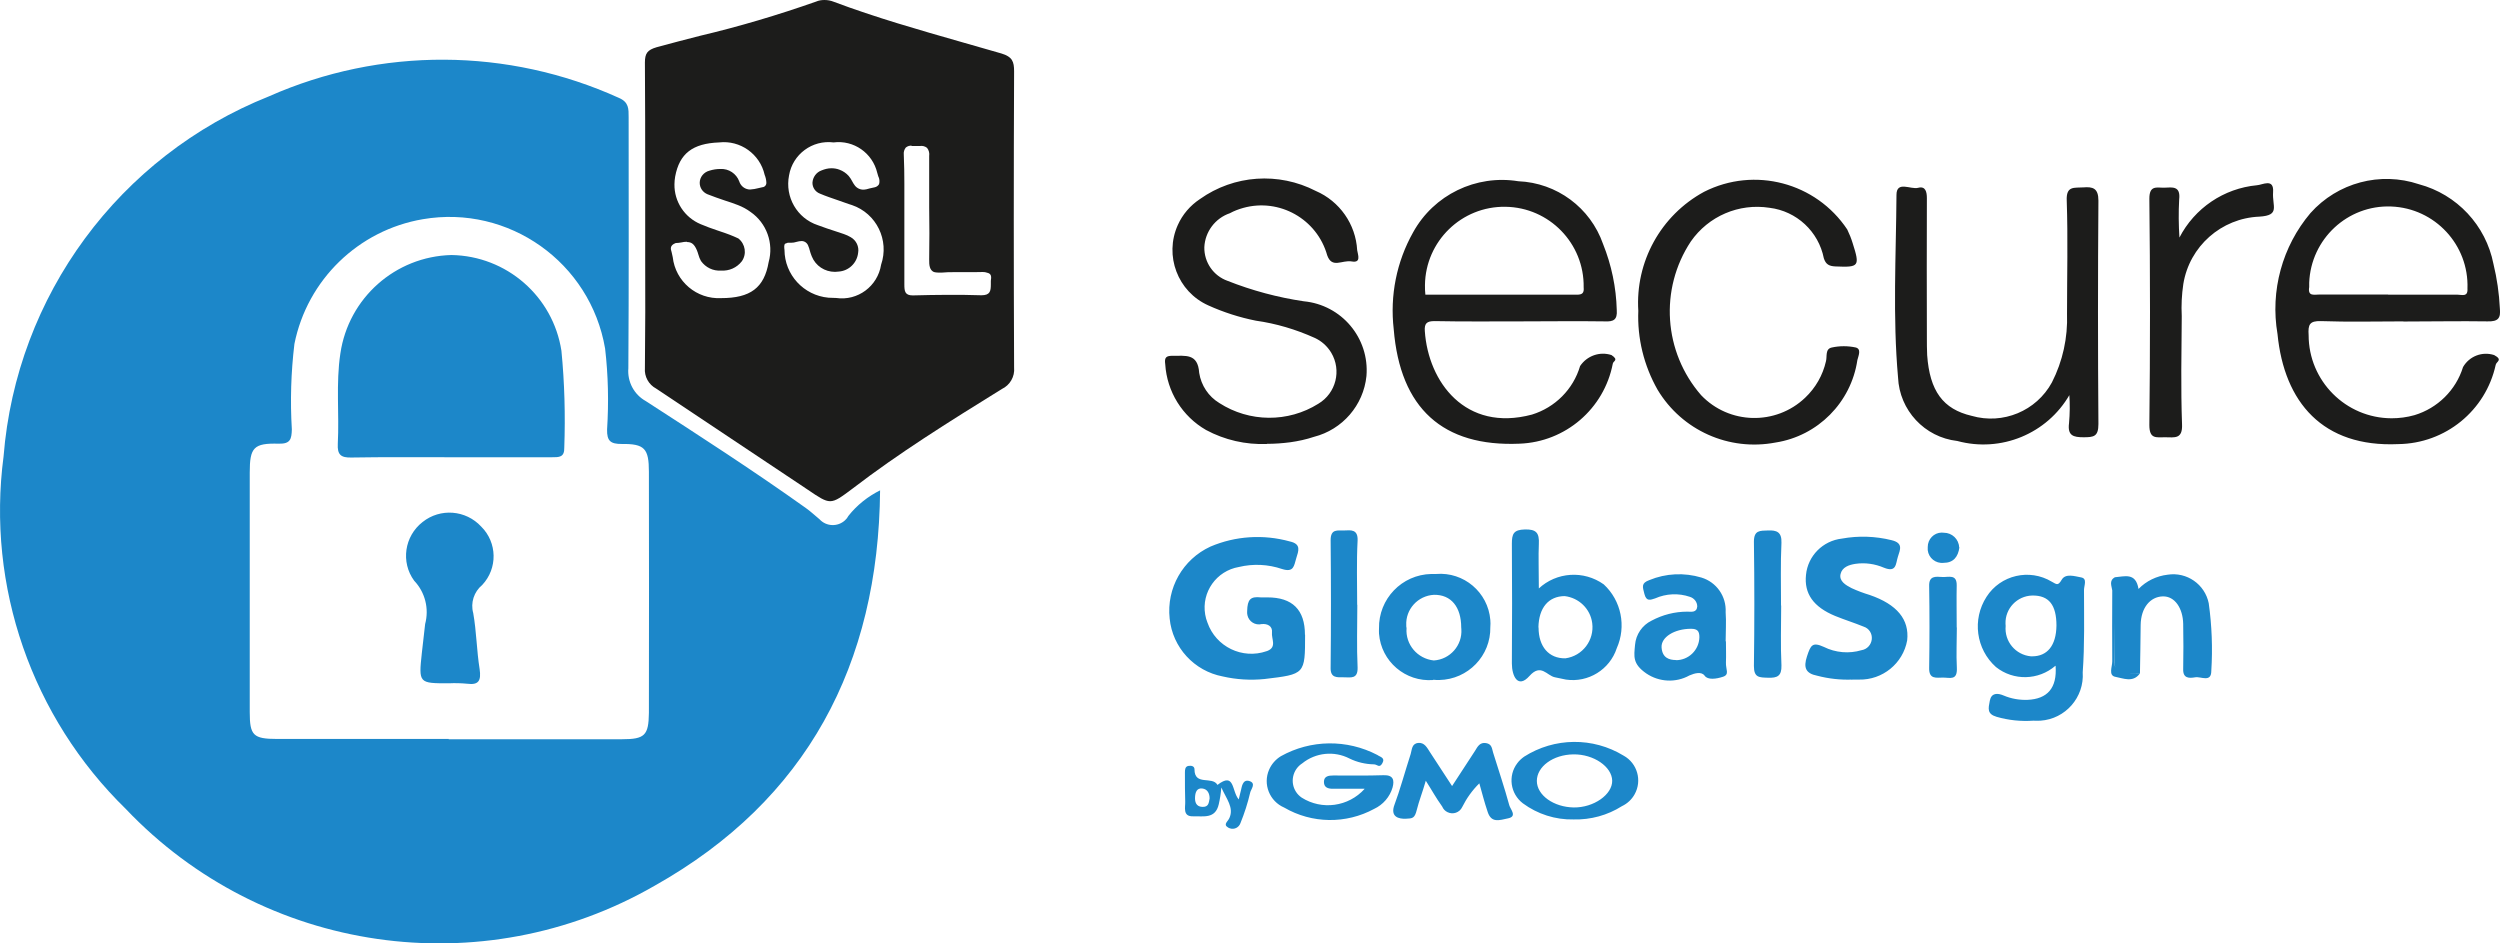 <?xml version="1.0" encoding="UTF-8"?><svg id="_レイヤー_2" xmlns="http://www.w3.org/2000/svg" viewBox="0 0 175.18 66.09"><defs><style>.cls-1{fill:#1c1c1b;}.cls-1,.cls-2{stroke-width:0px;}.cls-2{fill:#1c87c9;}</style></defs><g id="LP"><path class="cls-2" d="M61.67,34.36c-.11,12.2-5.13,21.71-15.79,27.7-12.11,6.98-27.43,4.76-37.06-5.37C2.23,50.26-.95,41.1.25,31.98,1.15,20.72,8.35,10.94,18.85,6.75c7.82-3.46,16.73-3.42,24.52.11.7.3.68.77.68,1.36,0,5.85.02,11.7-.02,17.58-.08.95.4,1.85,1.23,2.31,3.76,2.43,7.55,4.88,11.21,7.49.34.24.63.52.96.79.47.51,1.27.54,1.78.07.1-.09.18-.19.24-.31.6-.76,1.37-1.37,2.24-1.8ZM31.46,51.8h12.13c1.59,0,1.86-.27,1.88-1.84.01-5.62.01-11.26,0-16.9,0-1.63-.3-1.97-1.91-1.95-.77,0-1.04-.2-1.02-1.02.12-1.89.08-3.79-.14-5.67-1.03-6.03-6.75-10.09-12.77-9.06-4.52.77-8.1,4.25-9,8.74-.24,1.99-.3,3.99-.18,5.99-.02.66-.09,1.02-.91,1-1.77-.05-2.04.27-2.04,2.02v16.79c0,1.63.24,1.88,1.92,1.88h12.02v.02ZM31.44,47.88c-2.09,0-2.11,0-1.88-2.13.07-.68.16-1.34.23-2.02.29-1.08,0-2.23-.77-3.04-.95-1.3-.68-3.12.59-4.11,1.24-.99,3.03-.85,4.11.32,1.13,1.12,1.16,2.93.07,4.09-.58.48-.83,1.25-.63,1.97.23,1.29.24,2.63.45,3.93.11.79-.05,1.13-.88,1.02-.42-.04-.85-.05-1.27-.03h0ZM31.55,32.04c-2.31,0-4.61-.02-6.92.02-.75.02-1-.2-.96-.96.11-2.11-.14-4.22.18-6.33.57-3.89,3.85-6.8,7.78-6.9,3.86.06,7.12,2.89,7.71,6.71.22,2.25.28,4.52.2,6.78.02.7-.38.68-.86.68h-7.13Z"/><path class="cls-1" d="M58.17,35.12c-.38,0-.78-.27-1.56-.8l-10.63-7.09c-.53-.28-.84-.85-.79-1.44.03-2.61.03-5.23.02-7.85v-5.46c0-2.79,0-5.45-.02-8.1,0-.65.18-.88.82-1.07,1.01-.28,2.03-.54,3.04-.8,2.75-.65,5.47-1.46,8.14-2.4C57.37.03,57.57,0,57.77,0c.22,0,.44.04.64.12,2.95,1.11,6.01,1.98,8.98,2.83l2.79.8c.76.23.88.57.88,1.25-.03,6.91-.03,13.83,0,20.76.06.63-.29,1.23-.86,1.5-3.81,2.36-7.23,4.5-10.45,6.97-.79.59-1.18.89-1.58.89ZM48.13,16.94c-.13,0-.27.02-.4.05-.12.02-.25.04-.38.04-.43.16-.36.42-.29.63l.08.36c.19,1.7,1.68,2.96,3.39,2.87,2.05,0,3.02-.72,3.33-2.52.37-1.32-.14-2.74-1.27-3.52-.27-.2-.57-.36-.88-.48-.3-.12-.61-.22-.92-.32-.41-.14-.82-.28-1.22-.44-.33-.14-.54-.45-.54-.8,0-.4.29-.75.68-.85.25-.08.51-.12.77-.12.59-.03,1.12.33,1.32.87.08.25.27.45.52.53.08.03.16.04.24.04.2-.01.41-.05.6-.1l.26-.06c.17-.01.29-.16.28-.32,0,0,0-.01,0-.02-.01-.18-.05-.36-.12-.53-.33-1.46-1.71-2.44-3.19-2.27-1.86.07-2.78.78-3.08,2.39-.03.18-.05.36-.05.54-.02,1.22.71,2.33,1.84,2.8.39.17.77.3,1.15.43s.76.25,1.18.43c.1.04.21.09.31.14.49.39.6,1.09.24,1.6-.35.45-.89.69-1.46.65-.55.04-1.08-.22-1.4-.67-.08-.14-.14-.29-.18-.44-.03-.11-.07-.22-.11-.32-.18-.42-.37-.57-.69-.57h0ZM55.2,17.01h0l-.19.07c-.08.09-.06.27-.04.43.01,1.74,1.34,3.19,3.08,3.35.19.01.37.02.54.02,1.51.22,2.91-.82,3.15-2.33.59-1.72-.32-3.59-2.04-4.18-.07-.02-.14-.05-.22-.07l-.74-.26c-.43-.15-.86-.29-1.28-.47-.32-.12-.53-.42-.53-.76.02-.39.27-.74.64-.87.22-.09.45-.15.69-.15.19,0,.38.03.56.1.25.09.47.24.65.44.1.12.19.26.26.4.04.07.08.15.13.21.13.21.36.34.61.35.16,0,.33-.04.48-.09l.36-.08c.12-.03.23-.11.29-.22.05-.18.03-.38-.06-.55l-.07-.24c-.33-1.39-1.65-2.31-3.06-2.13-1.49-.19-2.87.83-3.12,2.31-.3,1.51.56,3.01,2.02,3.49.42.16.85.3,1.28.44l.54.18c.17.06.33.13.48.22.39.22.6.66.52,1.1-.08.71-.65,1.26-1.36,1.31l-.26.02c-.72,0-1.36-.42-1.63-1.09-.06-.15-.11-.3-.15-.45-.02-.08-.04-.16-.08-.24-.06-.22-.25-.38-.48-.38-.12,0-.24.03-.36.06-.12.04-.24.06-.37.06h-.23ZM63.9,10.21c-.15-.02-.31.03-.43.13-.11.14-.16.32-.14.49.03.72.04,1.38.04,2.04v7.06c0,.48.04.77.59.77.85-.02,1.64-.04,2.43-.04s1.58,0,2.38.03c.61,0,.66-.29.66-.77v-.24c.04-.28.06-.5-.26-.57-.1-.04-.2-.05-.31-.05-.26.01-.43.01-.61.01h-1.39c-.29,0-.57,0-.84.03h-.1c-.16.01-.32,0-.48-.04-.29-.13-.34-.45-.33-.89.02-1.24.02-2.44,0-3.64v-3.6c.03-.2-.02-.41-.15-.57-.14-.11-.32-.16-.5-.13h-.58v-.02Z"/><path class="cls-1" d="M168.41,22.52c-1.92,0-3.85.05-5.78-.02-.79-.02-.91.24-.86.98,0,3.21,2.6,5.82,5.81,5.83.54,0,1.08-.07,1.61-.22,1.62-.49,2.9-1.75,3.4-3.37.44-.76,1.34-1.11,2.18-.84.63.34.16.45.11.68-.7,3.22-3.53,5.52-6.83,5.56-5.29.24-7.99-2.93-8.46-7.71-.52-3.03.33-6.14,2.31-8.48,1.9-2.13,4.89-2.93,7.6-2.02,2.66.71,4.69,2.88,5.22,5.58.25,1.03.4,2.07.45,3.12.07.68-.11.93-.86.91-1.97-.03-3.94.01-5.9.01ZM167.34,20.65h4.88c.3,0,.72.18.68-.43.11-3.06-2.28-5.63-5.34-5.75s-5.63,2.28-5.75,5.34c0,.1,0,.21,0,.31-.11.66.34.52.68.52h4.85ZM106.53,22.52c-2,0-4.01.02-6.01-.02-.54,0-.72.16-.68.7.24,3.56,2.84,7.1,7.51,5.85,1.62-.5,2.89-1.77,3.37-3.4.48-.72,1.38-1.04,2.2-.77.54.36.11.41.09.61-.61,3.16-3.32,5.48-6.53,5.6-5.37.23-8.37-2.47-8.82-8.03-.27-2.35.2-4.72,1.36-6.78,1.45-2.63,4.4-4.06,7.37-3.58,2.7.11,5.05,1.85,5.94,4.4.59,1.47.92,3.04.96,4.63.05.68-.23.82-.84.79-1.99-.03-3.95,0-5.91,0h0ZM99.88,20.65h10.61c.38,0,.52-.11.48-.52.05-3.07-2.41-5.6-5.48-5.64-3.07-.05-5.6,2.41-5.64,5.48,0,.23,0,.46.03.69h0ZM88.77,31.11c-1.48.06-2.96-.28-4.26-.98-1.67-.96-2.74-2.69-2.86-4.61-.07-.48.07-.59.52-.59.88.02,1.77-.2,1.86,1.2.14.88.65,1.65,1.41,2.11,2.11,1.36,4.82,1.38,6.94.05,1.24-.74,1.64-2.34.9-3.58-.28-.46-.68-.82-1.17-1.04-1.31-.59-2.69-1-4.11-1.2-1.15-.23-2.27-.59-3.33-1.07-2.15-.96-3.1-3.49-2.14-5.63.33-.74.87-1.37,1.55-1.82,2.39-1.7,5.52-1.91,8.12-.57,1.67.72,2.8,2.33,2.9,4.15.05.32.3.91-.38.79s-1.38.52-1.72-.43c-.71-2.54-3.35-4.03-5.89-3.32-.32.09-.64.21-.93.37-1.03.35-1.74,1.3-1.79,2.38-.02,1.06.64,2.01,1.63,2.36,1.72.68,3.51,1.16,5.33,1.43,2.66.25,4.62,2.58,4.4,5.24-.21,2.05-1.68,3.75-3.68,4.26-.54.18-1.09.3-1.66.38-.54.07-1.08.11-1.63.11h-.01ZM145.02,27.66c-1.58,2.74-4.81,4.07-7.87,3.24-2.29-.26-4.05-2.15-4.15-4.45-.38-4.26-.14-8.53-.11-12.79,0-1.02,1-.36,1.52-.5s.61.3.61.72c-.01,3.25-.01,6.5,0,9.75,0,.41,0,.84.02,1.25.18,2.52,1.11,3.79,3.12,4.26,2.19.63,4.53-.34,5.62-2.34.76-1.49,1.12-3.14,1.06-4.81,0-2.64.07-5.29-.02-7.93-.05-1.07.54-.88,1.18-.93s1.04.05,1.04.93c-.04,5.22-.04,10.43,0,15.65,0,.88-.32.93-1.04.93s-1.13-.11-1.02-.98c.06-.67.07-1.35.02-2.02h0ZM114.8,21.79c-.22-3.44,1.57-6.7,4.61-8.35,3.53-1.79,7.84-.65,10.03,2.64.15.31.28.63.38.96.52,1.63.45,1.7-1.2,1.63-.45-.02-.68-.14-.82-.57-.37-1.88-1.91-3.31-3.81-3.54-2.14-.33-4.27.58-5.51,2.36-2.21,3.34-1.91,7.75.72,10.77,1.96,2.06,5.23,2.14,7.29.18.73-.69,1.24-1.58,1.46-2.56.09-.34-.07-.86.41-.96.55-.12,1.13-.12,1.68,0,.41.11.18.59.11.88-.44,2.97-2.77,5.32-5.74,5.78-3.26.62-6.55-.85-8.26-3.7-.96-1.69-1.43-3.61-1.35-5.54h0ZM152.71,16.66c1.07-2.08,3.12-3.46,5.44-3.68.38-.02,1.2-.52,1.13.48s.52,1.63-.96,1.72c-2.67.11-4.9,2.08-5.33,4.72-.11.74-.15,1.49-.11,2.25-.02,2.52-.07,5.05.02,7.58.05,1.07-.54.91-1.18.91s-1.11.14-1.11-.86c.06-5.28.06-10.57,0-15.86,0-.98.54-.75,1.07-.77s1.13-.14,1.02.82c-.05.9-.04,1.81.02,2.71h-.01Z"/><path class="cls-2" d="M91.45,44.47c0,2.79,0,2.77-2.84,3.11-.98.1-1.97.04-2.93-.18-2-.38-3.52-2.03-3.72-4.06-.23-2.12.92-4.15,2.86-5.04,1.76-.75,3.72-.87,5.56-.36.82.18.61.66.45,1.18s-.16,1.02-1,.75c-.97-.33-2.02-.38-3.02-.14-1.57.27-2.63,1.76-2.36,3.33.03.2.09.39.16.57.59,1.69,2.44,2.59,4.14,2,.02,0,.04-.01.06-.02.68-.27.27-.84.32-1.29s-.32-.63-.72-.59c-.45.11-.9-.17-1-.62-.02-.09-.03-.19-.02-.29.02-.82.23-1.04.96-.96h.45q2.64-.01,2.64,2.62ZM144.03,46.65c-1.19,1.03-2.94,1.07-4.17.09-1.4-1.25-1.68-3.34-.66-4.92.98-1.53,3.01-2,4.57-1.06.34.18.43.32.7-.14s.91-.24,1.36-.16.2.57.2.88c0,1.92.05,3.85-.09,5.77.12,1.75-1.21,3.27-2.96,3.39-.17.01-.34,0-.51,0-.86.06-1.73-.03-2.56-.27-.68-.2-.59-.57-.48-1.13s.54-.55.98-.36c.52.22,1.09.32,1.66.3,1.4-.06,2.08-.83,1.97-2.37h0ZM144.1,43.84c0-1.44-.52-2.13-1.7-2.11-1.06.03-1.9.91-1.87,1.97,0,.05,0,.11.01.16-.1,1.08.69,2.03,1.77,2.13.03,0,.06,0,.09,0,1.04,0,1.68-.73,1.7-2.15h0ZM129.79,47.62c-.83.03-1.65-.06-2.45-.27-.82-.16-.98-.57-.72-1.36s.38-1.02,1.18-.66c.82.41,1.77.49,2.64.23.39-.06.68-.38.72-.77.04-.39-.19-.76-.57-.88-.66-.27-1.34-.48-2-.75-1.52-.63-2.18-1.56-2.04-2.88.13-1.33,1.18-2.39,2.52-2.54,1.15-.21,2.34-.17,3.47.11.84.2.61.66.45,1.16s-.09,1.13-.98.77c-.63-.27-1.32-.37-2-.27-.45.07-.93.23-1.04.72s.36.77.77.98c.41.19.84.35,1.27.48,1.92.66,2.79,1.72,2.63,3.18-.29,1.62-1.73,2.79-3.38,2.75h-.5v.03ZM107.81,41.25c1.26-1.18,3.17-1.3,4.57-.3,1.23,1.14,1.59,2.94.91,4.47-.49,1.5-2,2.43-3.56,2.2l-.77-.16c-.57-.11-.98-1-1.79-.09s-1.23,0-1.23-.88c.02-2.79.02-5.58,0-8.39,0-.68.11-.98.91-1s1.02.24.98,1.02,0,2,0,3.13h0ZM107.81,43.97c0,1.34.72,2.18,1.88,2.16,1.2-.16,2.04-1.27,1.88-2.47-.13-1-.93-1.77-1.93-1.89-1.13.01-1.81.81-1.84,2.19h0ZM100.43,47.65c-1.95.15-3.65-1.3-3.8-3.25,0-.12-.01-.24,0-.36-.04-2.07,1.6-3.78,3.67-3.82.11,0,.22,0,.33,0,1.94-.16,3.64,1.28,3.8,3.22.01.17.02.33,0,.5.04,2.01-1.56,3.67-3.58,3.71-.14,0-.28,0-.42-.02h0ZM102.39,43.97c0-1.43-.7-2.31-1.91-2.29-1.13.06-2,1.02-1.94,2.14,0,.06,0,.13.02.19-.09,1.15.76,2.15,1.91,2.27,1.14-.07,2.01-1.06,1.93-2.2,0-.04,0-.08-.01-.12h0ZM120.94,44.95c0,.5.02.98,0,1.47s.27.84-.2,1c-.48.16-1.07.24-1.29-.07s-.7-.18-1.07-.02c-.95.53-2.12.47-3.02-.14-.98-.68-.86-1.2-.79-2,.06-.73.5-1.38,1.16-1.7.77-.41,1.62-.63,2.5-.63.27,0,.66.09.7-.36,0-.32-.22-.59-.52-.68-.79-.27-1.66-.23-2.43.11-.34.11-.61.23-.75-.3s-.23-.77.34-.98c1.16-.48,2.45-.54,3.65-.18,1.06.32,1.76,1.32,1.7,2.43.05.68,0,1.36,0,2.04h.02ZM117.42,46.26c.9.01,1.64-.71,1.66-1.61,0,0,0,0,0,0h0c0-.43-.14-.59-.59-.59-1.16,0-2.11.59-2.06,1.31s.52.88,1.02.88h-.02ZM148.19,40.45c.68-.05,1.47-.36,1.66.82.54-.56,1.27-.91,2.04-1,1.34-.21,2.61.67,2.88,2,.22,1.57.28,3.16.18,4.74,0,.84-.72.38-1.13.45s-.86.09-.84-.57c.02-1.07.02-2.11,0-3.18-.02-1.06-.57-1.95-1.44-1.92s-1.52.79-1.54,2c-.02,1.2-.02,2.27-.05,3.4-2.06.02-1.72.14-1.75-1.75s-.02-3.34-.02-4.99h.01ZM124.81,42.43c0,1.41-.05,2.79.02,4.2.02.75-.3.88-.93.86s-1,0-1-.82c.04-2.9.04-5.81,0-8.71,0-.82.43-.77,1-.79s.96.09.93.86c-.07,1.45-.03,2.93-.03,4.4h.01ZM95.11,42.38c0,1.47-.05,2.95.02,4.4.02.82-.48.68-.96.68s-.96.07-.93-.7c.03-2.98.03-5.95,0-8.91,0-.82.5-.66.96-.68s.96-.09.93.7c-.08,1.5-.03,3.02-.03,4.51h.01ZM137.12,43.97c0,.93-.05,1.88,0,2.81.05.93-.48.7-.96.7s-1,.14-.98-.68c.03-1.92.03-3.84,0-5.74-.02-.72.45-.66.91-.63s1.04-.23,1.02.61,0,1.95,0,2.93h0ZM137.3,38.35c-.09.68-.43,1.09-1.11,1.09-.55.06-1.05-.34-1.11-.89,0-.07,0-.15,0-.22,0-.55.43-1,.97-1.01.05,0,.11,0,.16.01.57,0,1.05.45,1.07,1.02h.01ZM148.19,40.46c0,1.66-.02,3.33,0,4.99.02,1.66-.32,1.77,1.75,1.75-.48.66-1.18.32-1.7.23s-.23-.7-.23-1.09c-.01-1.65-.01-3.31,0-4.97-.04-.3-.24-.68.17-.91h.01Z"/><path class="cls-2" d="M86.8,56.02c.09-.34.11-.5.16-.66s.09-.79.59-.63.09.59.05.82c-.17.73-.4,1.44-.68,2.13-.11.31-.44.47-.75.36l-.11-.05c-.38-.23-.02-.41.09-.68.32-.72-.2-1.31-.57-2.13-.03.4-.09.79-.18,1.18-.24,1.04-1.07.82-1.81.84s-.52-.66-.54-1.04-.02-1.36-.02-2.04c0-.2.02-.41.24-.45s.43.02.43.24c0,1.18,1.25.45,1.61,1.09,1.23-.94.98.44,1.5,1.03ZM84.76,55.95c0-.34-.14-.66-.52-.7s-.48.27-.5.59.05.68.5.7.46-.27.52-.59Z"/><path class="cls-2" d="M95.6,55.27h-2.2c-.32,0-.63-.07-.63-.48s.34-.45.66-.45c1.18,0,2.34.02,3.52-.02.68-.02.77.34.63.86-.19.66-.67,1.21-1.29,1.5-1.97,1.07-4.36,1.04-6.3-.09-1.03-.44-1.51-1.64-1.06-2.66.17-.39.46-.72.82-.94,2.09-1.17,4.63-1.2,6.76-.09.18.14.57.18.36.57s-.36.09-.59.09c-.6-.01-1.19-.15-1.72-.41-1.07-.55-2.37-.42-3.31.34-.67.43-.87,1.32-.44,1.99.1.16.24.3.4.41,1.42.9,3.28.64,4.41-.61ZM99.91,54.7c-.24.84-.48,1.43-.63,2.04s-.3.61-.77.63-1.13-.11-.79-1,.75-2.36,1.13-3.54c.09-.3.07-.72.52-.77s.63.34.84.66l1.54,2.36,1.61-2.47c.18-.3.34-.61.77-.54s.41.41.5.68c.38,1.23.79,2.43,1.13,3.68.07.27.57.77-.07.91s-1.18.34-1.44-.43c-.26-.77-.38-1.29-.59-2.02-.49.48-.89,1.04-1.2,1.66-.18.39-.65.55-1.03.36-.17-.08-.3-.22-.37-.39-.47-.66-.69-1.09-1.15-1.81ZM110.27,57.42c-1.28.03-2.53-.37-3.56-1.13-.88-.67-1.06-1.93-.39-2.81.13-.18.3-.33.48-.46,2.12-1.35,4.82-1.38,6.97-.07.96.53,1.31,1.75.77,2.71-.2.36-.51.65-.89.83-1.01.64-2.19.96-3.38.93h0ZM110.27,56.58c1.41.02,2.72-.91,2.7-1.88s-1.29-1.86-2.72-1.84c-1.43.02-2.56.86-2.56,1.86s1.18,1.84,2.59,1.86h0Z"/></g></svg>